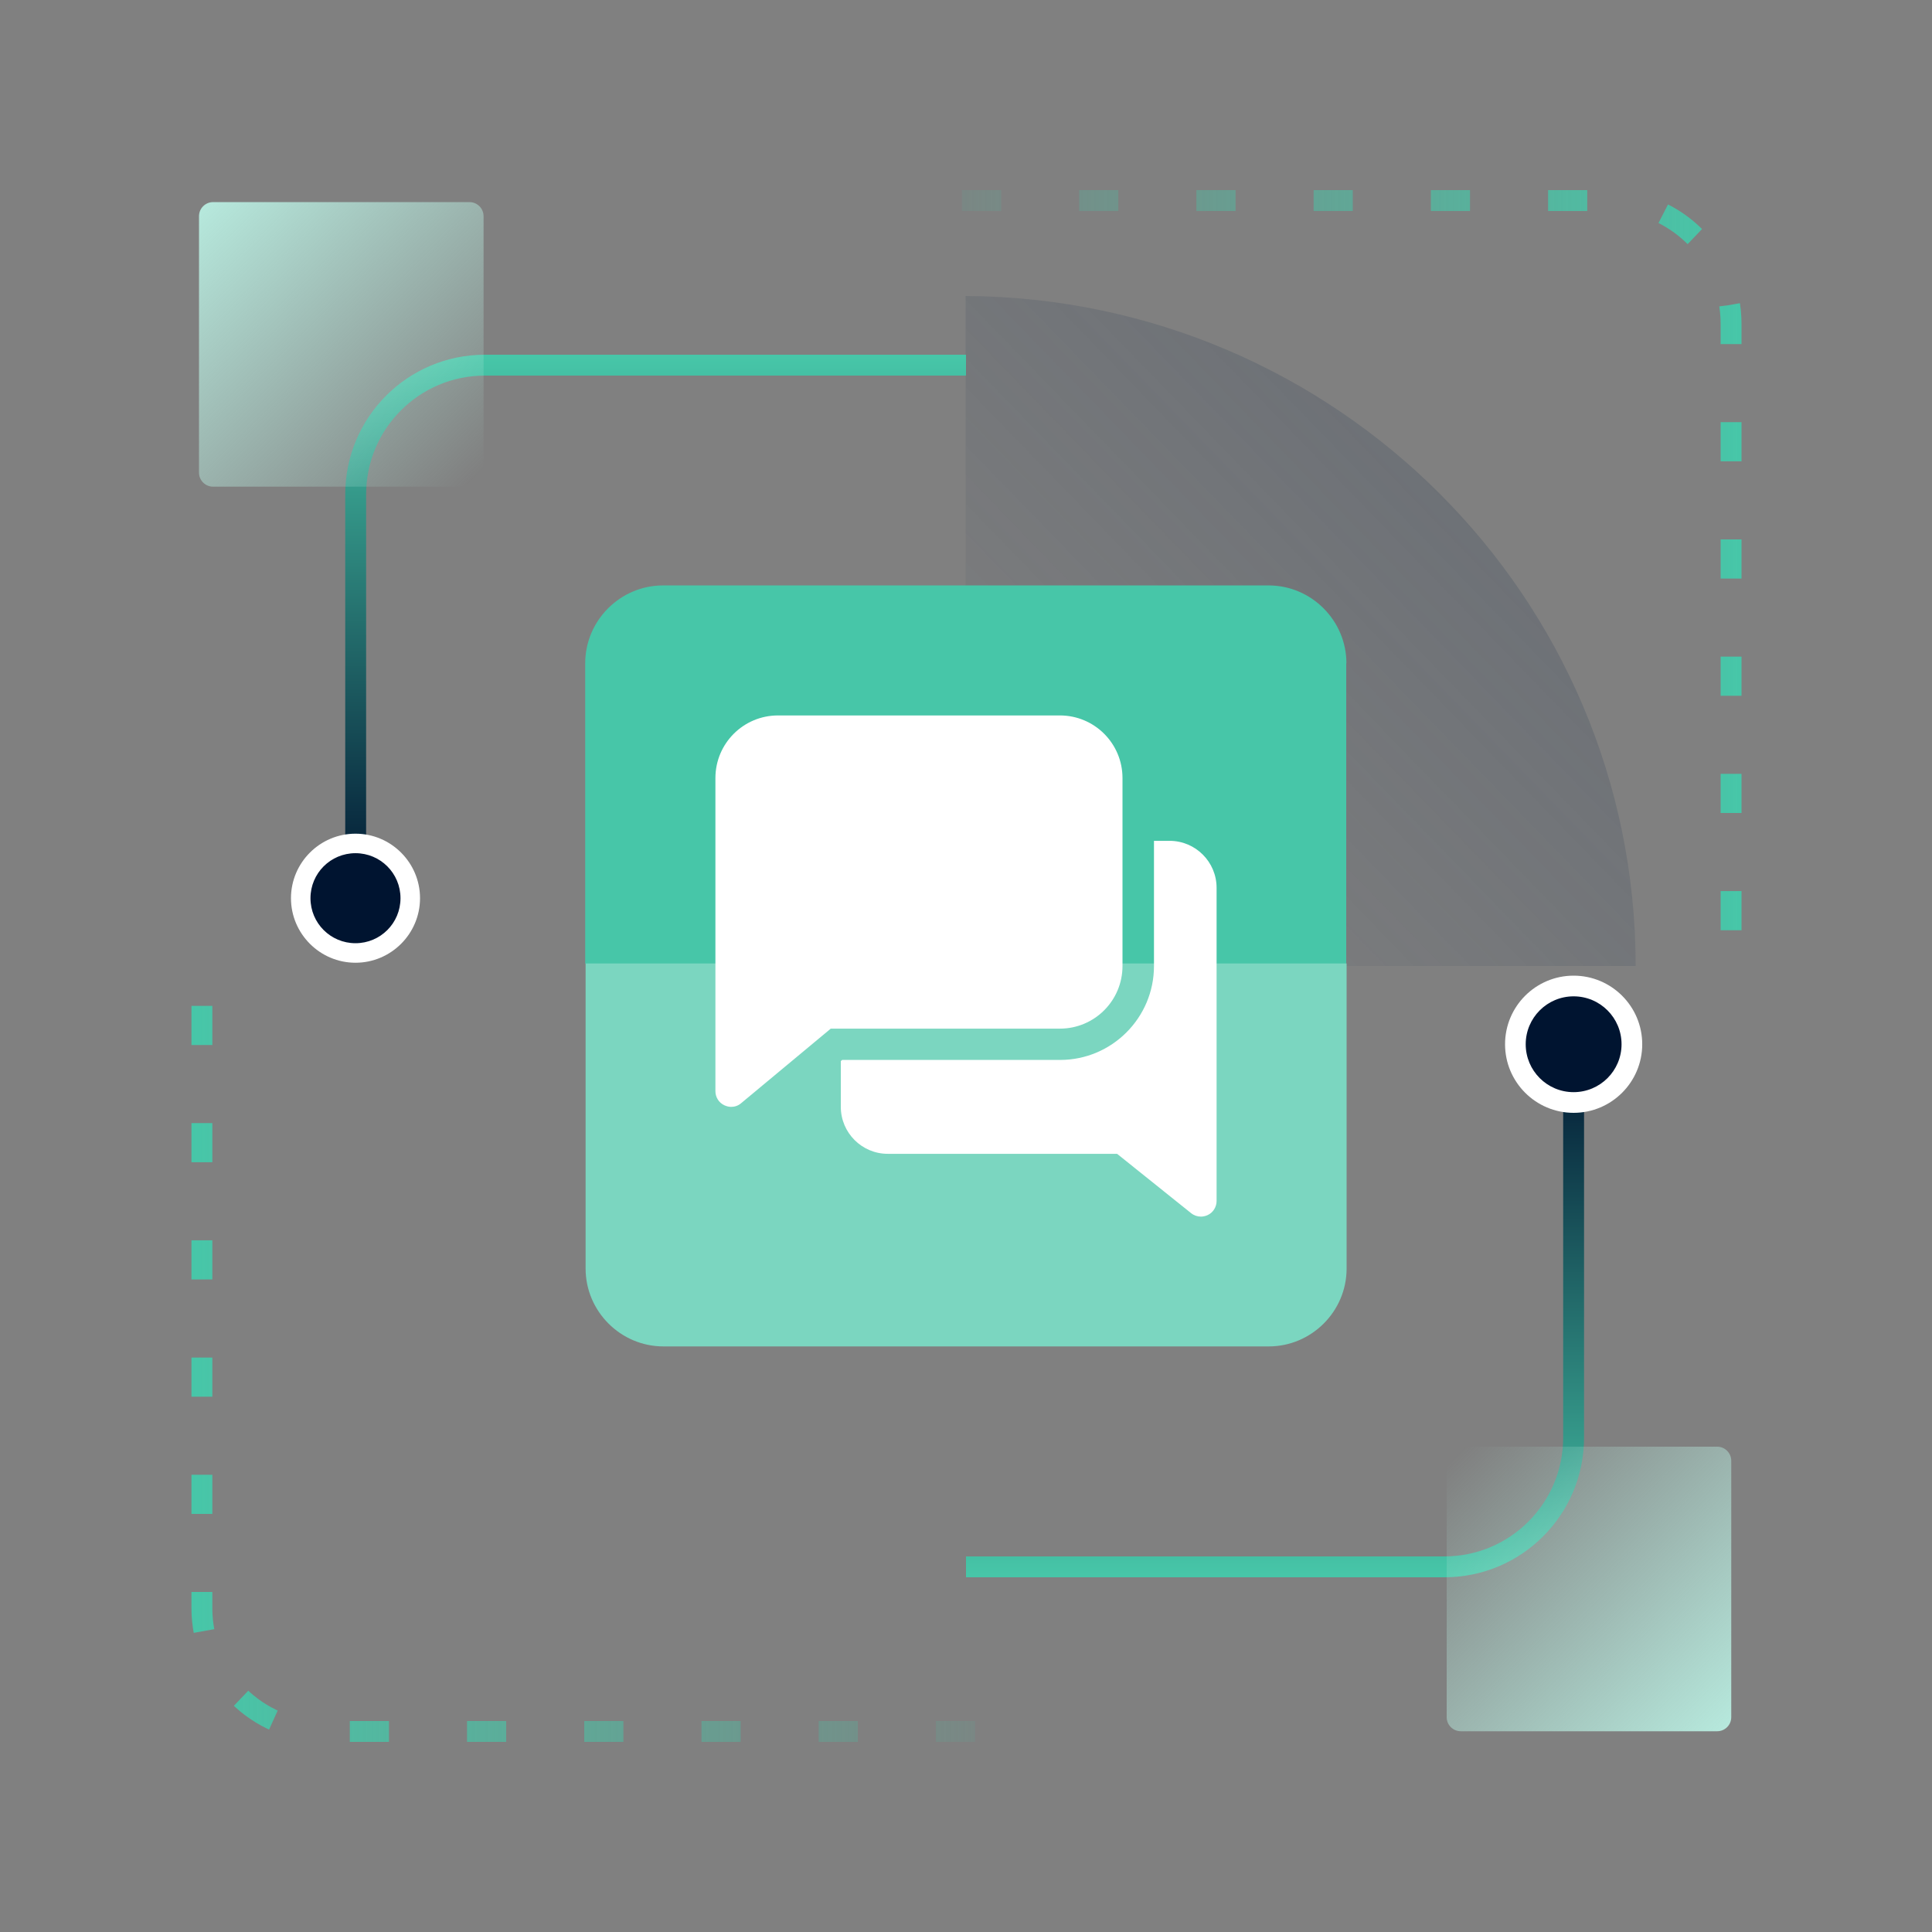 <svg width="74" height="74" viewBox="0 0 74 74" fill="none" xmlns="http://www.w3.org/2000/svg">
<rect x="0" y="0" width="74" height="74" fill="#808080" stroke="none"/>
<g clip-path="url(#clip0_2560_10760)">
<path d="M62.649 37C62.649 22.873 51.171 11.418 36.985 11.337V37H62.649Z" fill="url(#paint0_linear_2560_10760)"/>
<path d="M37.348 66.319H12.455C9.85 66.319 7.733 64.203 7.733 61.598V36.652" stroke="url(#paint1_linear_2560_10760)" stroke-width="0.8" stroke-miterlimit="10" stroke-dasharray="1.5 2.99"/>
<path d="M36.845 7.682H61.583C64.188 7.682 66.304 9.798 66.304 12.403V36.941" stroke="url(#paint2_linear_2560_10760)" stroke-width="0.8" stroke-miterlimit="10" stroke-dasharray="1.5 2.99"/>
<path d="M37 13.986H18.574C15.836 13.986 13.623 16.206 13.623 18.937V34.403" stroke="url(#paint3_linear_2560_10760)" stroke-width="0.8" stroke-miterlimit="10"/>
<path d="M37 60.014H55.322C58.06 60.014 60.273 57.794 60.273 55.063V39.997" stroke="url(#paint4_linear_2560_10760)" stroke-width="0.8" stroke-miterlimit="10"/>
<path d="M13.616 36.497C12.462 36.497 11.515 35.557 11.515 34.395C11.515 33.234 12.454 32.294 13.616 32.294C14.778 32.294 15.718 33.234 15.718 34.395C15.718 35.557 14.778 36.497 13.616 36.497Z" fill="#001430"/>
<path d="M13.616 32.679C14.571 32.679 15.34 33.449 15.34 34.403C15.34 35.358 14.571 36.127 13.616 36.127C12.662 36.127 11.892 35.358 11.892 34.403C11.892 33.449 12.662 32.679 13.616 32.679ZM13.616 31.932C12.255 31.932 11.145 33.042 11.145 34.403C11.145 35.765 12.255 36.875 13.616 36.875C14.978 36.875 16.088 35.765 16.088 34.403C16.088 33.042 14.978 31.932 13.616 31.932Z" fill="white"/>
<path d="M60.273 42.224C59.045 42.224 58.046 41.225 58.046 39.997C58.046 38.769 59.045 37.77 60.273 37.77C61.502 37.77 62.501 38.769 62.501 39.997C62.501 41.225 61.502 42.224 60.273 42.224Z" fill="#001430"/>
<path d="M60.273 38.162C61.287 38.162 62.109 38.983 62.109 39.997C62.109 41.011 61.287 41.832 60.273 41.832C59.26 41.832 58.438 41.011 58.438 39.997C58.438 38.983 59.26 38.162 60.273 38.162ZM60.273 37.37C58.823 37.37 57.647 38.547 57.647 39.997C57.647 41.447 58.823 42.624 60.273 42.624C61.724 42.624 62.901 41.447 62.901 39.997C62.901 38.547 61.724 37.37 60.273 37.37Z" fill="white"/>
<path d="M17.982 7.741H8.162C7.864 7.741 7.622 7.983 7.622 8.281V18.101C7.622 18.4 7.864 18.641 8.162 18.641H17.982C18.28 18.641 18.522 18.4 18.522 18.101V8.281C18.522 7.983 18.28 7.741 17.982 7.741Z" fill="url(#paint5_linear_2560_10760)"/>
<path d="M55.952 66.311H65.771C66.07 66.311 66.311 66.07 66.311 65.771V55.952C66.311 55.653 66.07 55.411 65.771 55.411H55.952C55.653 55.411 55.411 55.653 55.411 55.952V65.771C55.411 66.07 55.653 66.311 55.952 66.311Z" fill="url(#paint6_linear_2560_10760)"/>
<path d="M36.164 42.557C32.922 40.648 30.902 37.126 30.902 33.359V32.664C32.893 32.138 34.972 31.465 37 30.606C39.028 31.465 41.107 32.131 43.09 32.664V33.359C43.09 37.126 41.077 40.648 37.829 42.557L37 43.046L36.164 42.557Z" fill="white"/>
<path d="M51.571 25.405C51.571 23.77 50.232 22.423 48.589 22.423H25.397C23.762 22.423 22.415 23.762 22.415 25.405V36.912H51.564V25.405H51.571Z" fill="#47C6A8"/>
<path d="M25.404 51.571H48.596C50.231 51.571 51.578 50.232 51.578 48.589V36.904H22.43V48.589C22.43 50.224 23.769 51.571 25.412 51.571H25.404Z" fill="#7BD6C0"/>
<path d="M40.596 27.403H29.8C28.475 27.403 27.402 28.476 27.402 29.801V41.796C27.402 42.026 27.535 42.24 27.75 42.337C27.831 42.373 27.92 42.396 28.002 42.396C28.142 42.396 28.276 42.351 28.387 42.255L31.82 39.399H40.596C41.921 39.399 42.994 38.326 42.994 37.001V29.801C42.994 28.476 41.921 27.403 40.596 27.403Z" fill="white"/>
<path d="M44.8 32.206H44.2V37.001C44.2 38.984 42.587 40.598 40.604 40.598H32.257L32.205 40.642V42.396C32.205 43.388 33.012 44.194 34.003 44.194H42.787L45.621 46.466C45.732 46.555 45.865 46.599 45.999 46.599C46.087 46.599 46.176 46.577 46.258 46.54C46.465 46.444 46.598 46.229 46.598 46V34.004C46.598 33.013 45.791 32.206 44.8 32.206Z" fill="white"/>
</g>
<defs>
<linearGradient id="paint0_linear_2560_10760" x1="66.726" y1="7.778" x2="38.243" y2="35.402" gradientUnits="userSpaceOnUse">
<stop stop-color="#334359" stop-opacity="0.4"/>
<stop offset="1" stop-color="#334359" stop-opacity="0"/>
</linearGradient>
<linearGradient id="paint1_linear_2560_10760" x1="7.437" y1="51.637" x2="37.348" y2="51.637" gradientUnits="userSpaceOnUse">
<stop stop-color="#47C6A8"/>
<stop offset="1" stop-color="#47C6A8" stop-opacity="0.1"/>
</linearGradient>
<linearGradient id="paint2_linear_2560_10760" x1="36.845" y1="22.163" x2="66.6" y2="22.163" gradientUnits="userSpaceOnUse">
<stop stop-color="#47C6A8" stop-opacity="0.1"/>
<stop offset="1" stop-color="#47C6A8"/>
</linearGradient>
<linearGradient id="paint3_linear_2560_10760" x1="25.16" y1="13.69" x2="25.16" y2="34.403" gradientUnits="userSpaceOnUse">
<stop stop-color="#47C6A8"/>
<stop offset="1" stop-color="#001430"/>
</linearGradient>
<linearGradient id="paint4_linear_2560_10760" x1="48.781" y1="39.997" x2="48.781" y2="60.318" gradientUnits="userSpaceOnUse">
<stop stop-color="#001430"/>
<stop offset="1" stop-color="#47C6A8"/>
</linearGradient>
<linearGradient id="paint5_linear_2560_10760" x1="18.13" y1="18.353" x2="7.837" y2="7.852" gradientUnits="userSpaceOnUse">
<stop stop-color="#B6E8DC" stop-opacity="0"/>
<stop offset="1" stop-color="#B6E8DC"/>
</linearGradient>
<linearGradient id="paint6_linear_2560_10760" x1="55.803" y1="55.707" x2="66.097" y2="66.208" gradientUnits="userSpaceOnUse">
<stop stop-color="#B6E8DC" stop-opacity="0"/>
<stop offset="1" stop-color="#B6E8DC"/>
</linearGradient>
<clipPath id="clip0_2560_10760">
<rect width="74" height="74" fill="white"/>
</clipPath>
</defs>
</svg>
